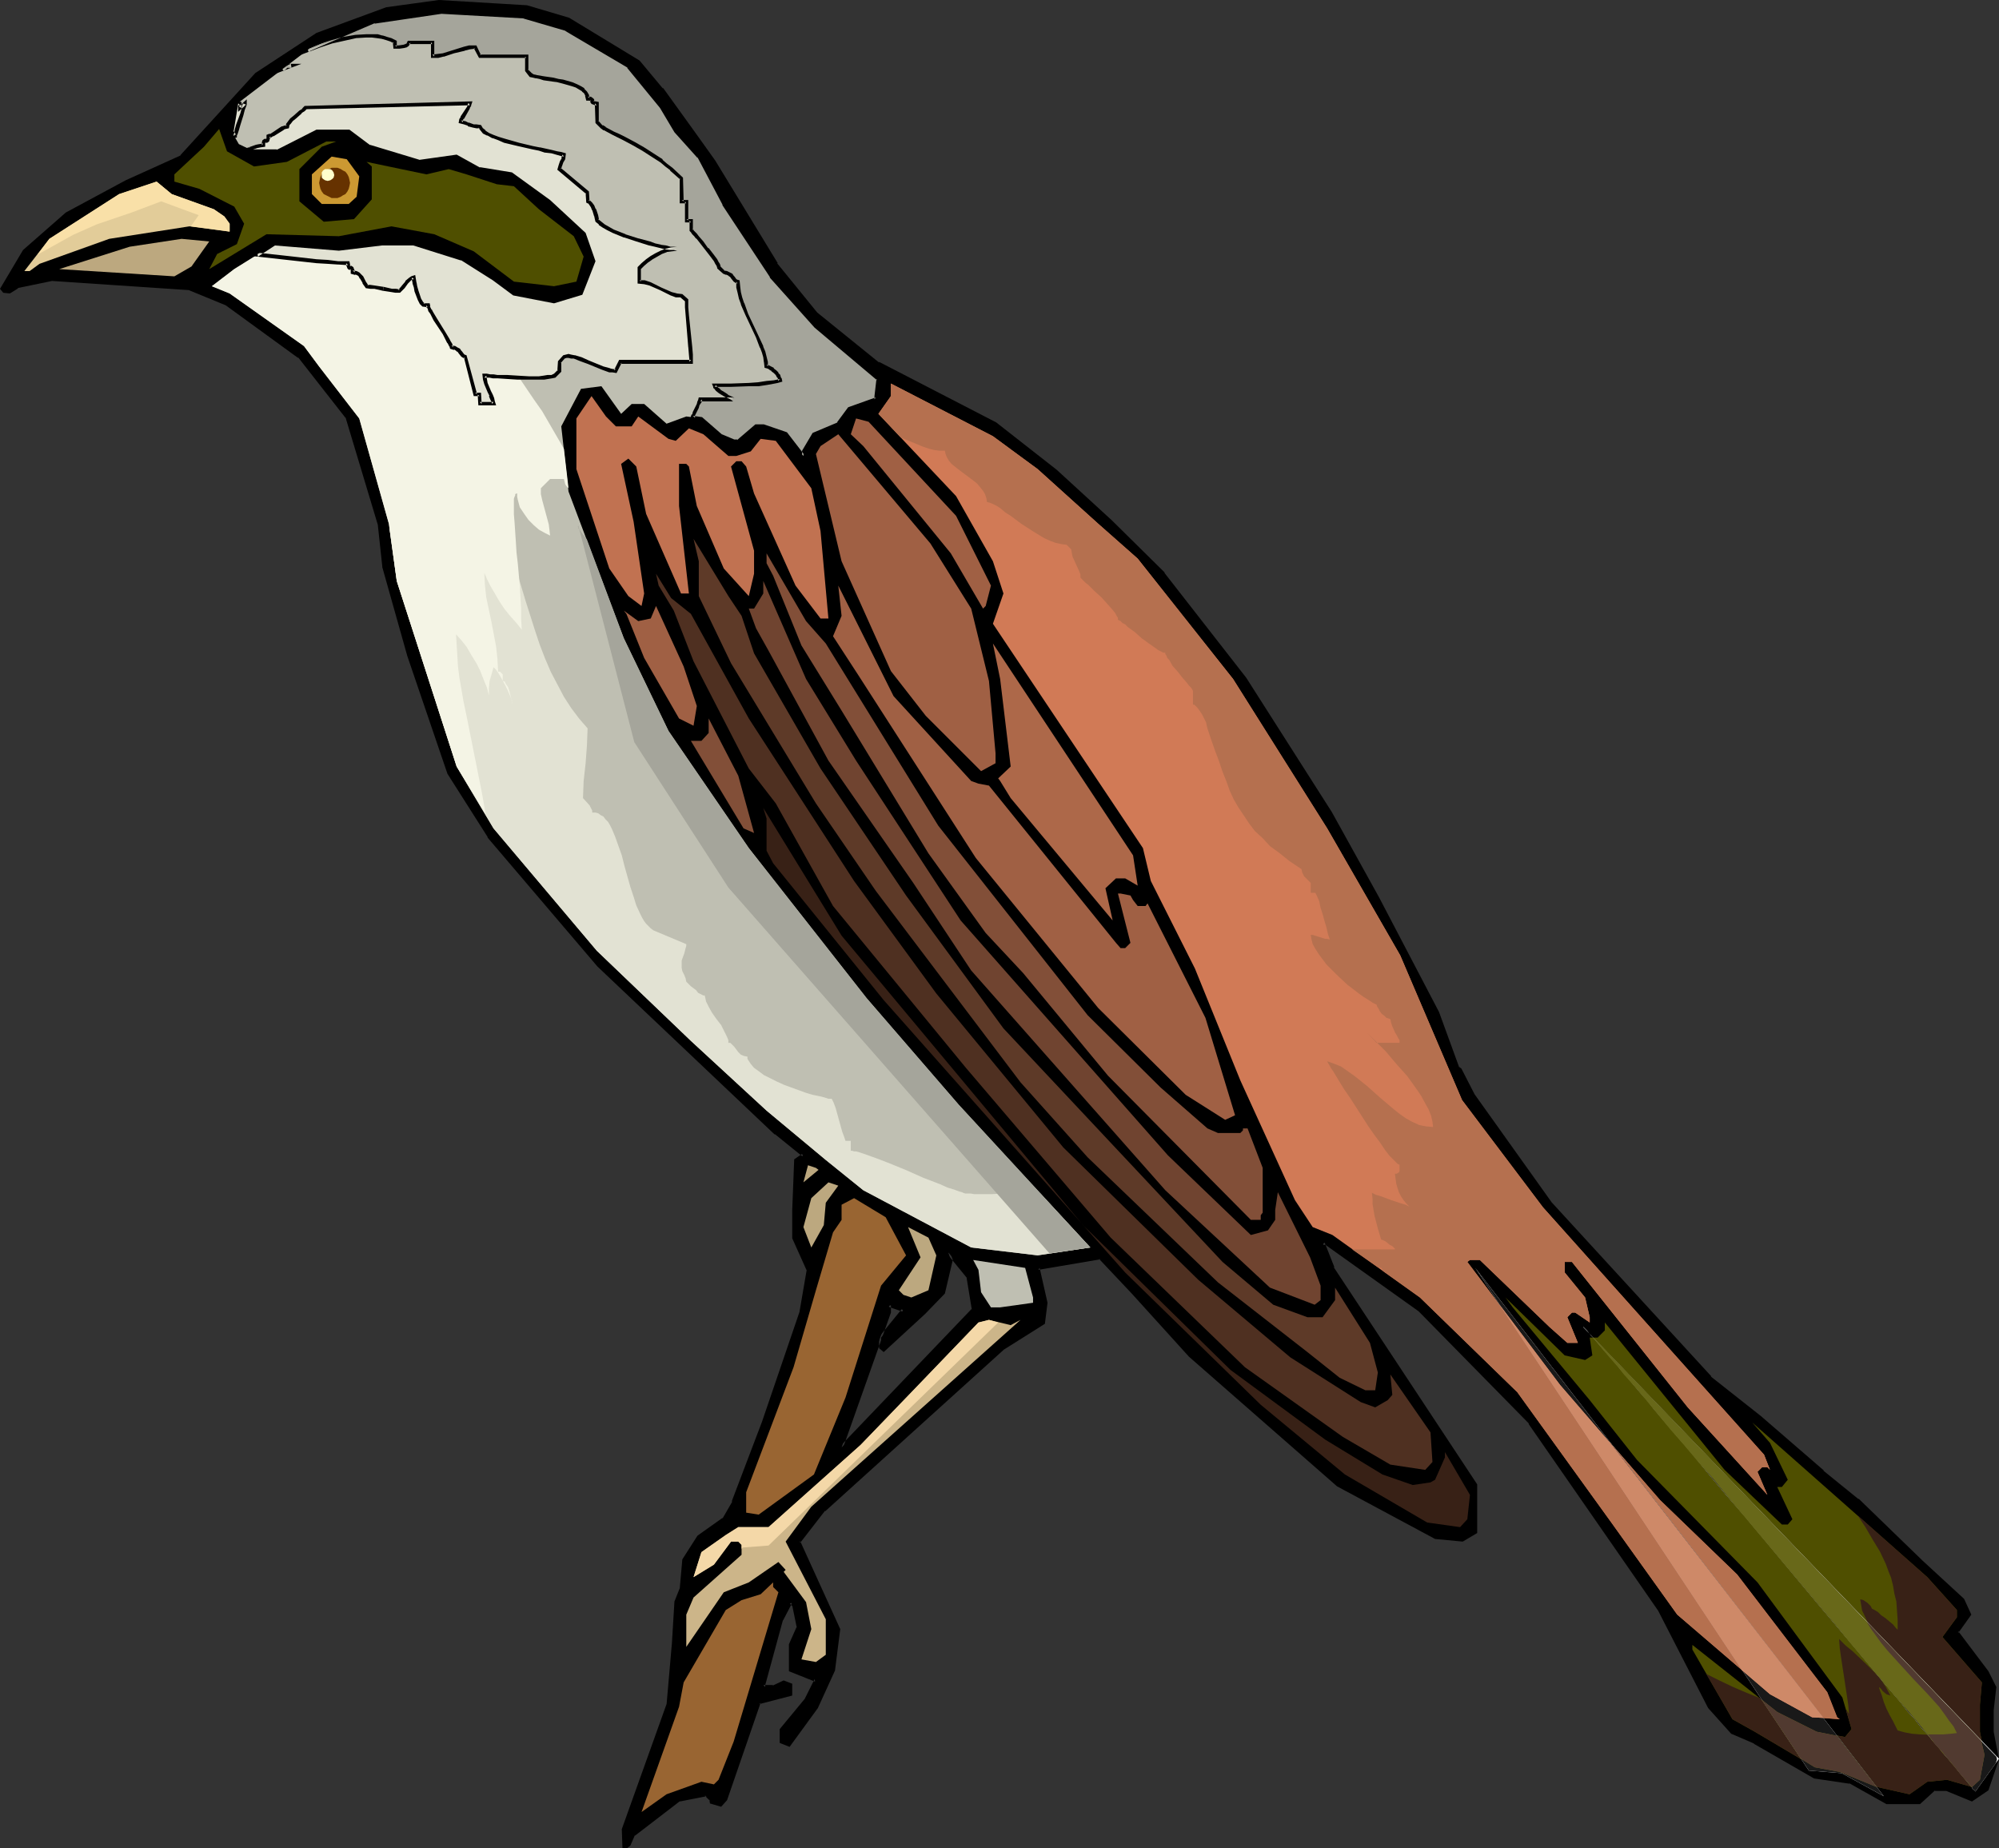 <?xml version="1.0" encoding="UTF-8" standalone="no"?>
<svg
   version="1.0"
   width="129.895mm"
   height="120.088mm"
   id="svg55"
   sodipodi:docname="Bird Perched 91.wmf"
   xmlns:inkscape="http://www.inkscape.org/namespaces/inkscape"
   xmlns:sodipodi="http://sodipodi.sourceforge.net/DTD/sodipodi-0.dtd"
   xmlns="http://www.w3.org/2000/svg"
   xmlns:svg="http://www.w3.org/2000/svg">
  <rect width="100%" height="100%" fill="#333333" stroke="none"/>
  <sodipodi:namedview
     id="namedview55"
     pagecolor="#ffffff"
     bordercolor="#000000"
     borderopacity="0.25"
     inkscape:showpageshadow="2"
     inkscape:pageopacity="0.0"
     inkscape:pagecheckerboard="0"
     inkscape:deskcolor="#d1d1d1"
     inkscape:document-units="mm" />
  <defs
     id="defs1">
    <pattern
       id="WMFhbasepattern"
       patternUnits="userSpaceOnUse"
       width="6"
       height="6"
       x="0"
       y="0" />
  </defs>
  <path
     style="fill:#000000;fill-opacity:1;fill-rule:evenodd;stroke:none"
     d="m 239.006,321.705 -1.131,-7.917 -5.01,-6.302 0.646,1.939 -1.778,7.917 -4.848,5.009 -9.858,9.048 -0.646,-0.485 v -2.424 l 5.494,-6.786 -3.555,-1.293 v 1.939 l -11.635,33.124 z M 139.622,4.686 l 17.13,10.503 5.656,6.786 7.918,10.987 5.01,6.786 15.19,25.045 9.858,12.28 15.352,12.28 28.765,14.704 14.706,11.634 13.574,12.442 12.928,12.765 20.038,25.853 21.008,32.962 11.635,20.844 14.544,28.115 5.01,13.573 0.646,0.485 3.232,6.14 18.746,26.499 39.43,42.98 12.12,9.695 15.514,13.411 8.565,6.948 15.675,15.188 10.019,9.372 1.778,3.555 -3.07,4.201 7.272,9.856 1.939,3.716 -0.646,5.655 v 5.332 l 1.293,6.786 -2.586,7.271 -3.555,2.585 -6.141,-2.585 h -3.232 l -3.555,3.232 h -8.08 l -9.05,-5.009 -8.565,-1.293 -14.706,-8.564 -5.494,-2.424 -5.494,-6.14 -12.282,-23.752 -31.835,-46.05 -27.149,-27.63 -23.27,-16.481 h -0.646 l 2.424,6.14 35.067,53.321 v 11.472 l -3.232,1.939 -6.626,-0.646 -23.917,-12.765 -36.198,-31.831 -14.059,-15.512 -8.08,-8.564 -15.352,2.585 1.939,8.564 -0.646,4.847 -9.696,6.14 -44.117,39.91 -6.141,7.756 9.696,21.49 -1.293,10.018 -4.202,9.048 -6.626,9.372 -1.939,-0.808 v -3.07 l 6.141,-7.109 2.424,-5.009 -6.141,-2.424 v -6.14 l 1.939,-4.363 -1.293,-5.494 -0.646,-0.646 -2.424,4.201 -4.363,16.158 v 0.485 h 2.424 l 2.586,-1.131 1.778,0.646 v 2.262 l -7.918,1.939 -8.08,23.914 -1.131,1.293 -2.424,-0.646 v -0.646 l -1.293,-1.293 -6.626,1.293 -11.15,8.402 -1.293,2.747 -0.485,0.485 h -0.646 v -4.363 l 10.989,-30.539 1.293,-14.704 0.485,-10.503 1.293,-3.232 0.646,-7.271 3.717,-5.494 6.141,-4.363 2.424,-4.201 7.272,-19.551 9.373,-26.984 1.616,-10.503 -3.555,-7.917 v -6.786 l 0.485,-12.28 1.939,-1.131 -6.787,-5.494 -43.47,-41.203 -26.987,-31.67 -9.858,-15.512 L 100.515,161.095 94.374,139.12 93.081,128.617 85.163,102.28 73.528,87.415 55.752,74.65 46.541,70.933 12.766,68.51 4.202,70.287 2.262,71.58 H 1.131 L 0.485,70.933 5.979,61.723 16.483,52.513 31.189,44.596 44.602,38.456 63.024,18.258 77.891,8.402 95.021,2.262 107.787,0.485 129.28,1.616 Z"
     id="path1" />
  <path
     style="fill:#000000;fill-opacity:1;fill-rule:evenodd;stroke:none"
     d="m 239.491,321.867 -1.293,-8.241 -6.464,-8.241 1.454,4.201 v -0.162 l -1.939,7.917 0.162,-0.323 -4.848,5.009 -9.858,9.048 h 0.485 l -0.646,-0.485 0.323,0.323 v -2.424 l -0.162,0.323 5.979,-7.271 -4.848,-1.616 v 2.424 -0.162 l -12.282,35.063 33.936,-35.386 -0.808,-0.485 -32.32,33.77 0.646,0.485 11.797,-33.285 v -1.939 l -0.646,0.485 3.717,1.293 -0.323,-0.808 -5.656,6.948 v 2.747 l 1.131,0.969 10.181,-9.372 4.848,-5.009 1.939,-8.241 -0.646,-1.939 -0.808,0.323 5.01,6.14 -0.162,-0.162 1.293,7.917 v -0.323 z"
     id="path2" />
  <path
     style="fill:#000000;fill-opacity:1;fill-rule:evenodd;stroke:none"
     d="m 139.461,5.171 h -0.162 l 17.291,10.341 -0.162,-0.162 5.656,6.786 v 0 l 7.918,11.149 4.848,6.625 15.352,25.206 v 0 l 9.858,12.28 15.352,12.28 28.765,14.704 v 0 l 14.867,11.634 h -0.162 l 13.574,12.442 12.928,12.765 h -0.162 l 20.2,25.691 20.846,32.962 v 0 l 11.635,21.005 14.706,27.953 v 0 l 5.01,13.734 0.808,0.646 -0.162,-0.162 3.07,6.14 v 0 l 18.907,26.499 v 0 l 39.43,42.98 v 0 l 12.12,9.695 v 0 l 15.514,13.411 v 0 l 8.565,6.948 v 0 l 15.675,15.188 10.019,9.372 v -0.162 l 1.616,3.555 v -0.485 l -3.07,4.524 7.434,10.18 v -0.162 l 1.939,3.716 -0.162,-0.162 -0.485,5.494 v 5.655 l 1.131,6.625 v -0.162 l -2.424,7.433 0.162,-0.323 -3.717,2.424 h 0.485 l -6.302,-2.424 h -3.232 l -3.878,3.232 0.323,-0.162 h -8.08 0.323 l -9.211,-5.009 -8.726,-1.131 h 0.162 l -14.706,-8.564 v 0 l -5.494,-2.424 h 0.162 l -5.494,-6.14 v 0.162 l -12.282,-23.752 v -0.162 L 376.204,349.174 v -0.162 L 349.056,321.382 325.624,304.739 h -1.454 l 2.747,6.786 34.906,53.321 v -0.162 11.472 l 0.162,-0.323 -3.07,1.939 h 0.323 l -6.626,-0.646 v 0 l -23.917,-12.926 0.162,0.162 -36.198,-31.831 -14.059,-15.512 -8.242,-8.725 -15.998,2.747 1.939,8.887 v -0.162 l -0.485,5.009 0.162,-0.323 -9.858,6.14 -44.117,39.91 h -0.162 l -6.141,8.079 9.858,21.813 -0.162,-0.323 -1.131,9.856 v 0 l -4.202,9.048 v 0 l -6.787,9.21 0.646,-0.162 -1.939,-0.646 0.323,0.323 v -3.07 l -0.162,0.323 6.302,-7.271 2.586,-5.494 -6.626,-2.585 0.323,0.485 v -6.14 l -0.162,0.162 2.101,-4.524 -1.293,-5.655 -1.293,-1.131 -2.586,4.686 -4.363,16.158 v 1.131 h 2.909 l 2.586,-1.131 h -0.323 l 1.778,0.485 -0.323,-0.323 v 2.262 l 0.323,-0.323 -8.08,1.777 -8.242,24.237 0.162,-0.162 -1.131,1.293 0.323,-0.162 -2.262,-0.646 0.323,0.485 v -0.808 l -1.616,-1.616 -6.949,1.293 -11.312,8.725 -1.293,2.585 v 0 l -0.485,0.485 0.323,-0.162 h -0.646 l 0.485,0.485 v -4.363 0.162 l 10.989,-30.539 1.131,-14.865 v 0 l 0.646,-10.503 v 0.162 l 1.293,-3.232 0.646,-7.271 v 0.162 l 3.555,-5.494 -0.162,0.162 6.302,-4.524 2.424,-4.363 h 0.162 l 7.272,-19.551 9.373,-26.984 v -0.162 l 1.616,-10.503 -3.555,-8.079 v 0.162 -6.786 l 0.485,-12.28 -0.162,0.485 2.424,-1.616 -7.272,-5.817 v 0 l -43.47,-41.203 -26.987,-31.67 v 0 l -9.696,-15.512 v 0.162 l -9.696,-28.761 -6.141,-21.975 v 0 L 93.566,128.617 85.648,102.118 73.851,87.253 55.914,74.327 46.702,70.449 12.766,68.025 4.04,69.964 2.101,71.257 2.262,71.095 H 1.131 L 1.454,71.257 0.97,70.61 v 0.485 l 5.494,-9.048 H 6.302 L 16.806,52.837 h -0.162 L 31.35,44.919 44.925,38.779 63.347,18.582 v 0 L 78.053,8.725 V 8.887 L 95.182,2.747 h -0.162 L 107.949,0.969 h -0.162 l 21.493,1.131 v 0 l 10.181,3.07 0.323,-0.808 L 129.441,1.293 107.787,0 94.859,1.777 77.73,8.079 62.701,17.935 44.278,38.133 h 0.162 L 30.866,44.273 16.16,52.19 5.656,61.4 0,70.933 0.808,71.903 2.424,72.065 4.525,70.772 H 4.202 l 8.565,-1.777 v 0 l 33.774,2.262 h -0.162 l 9.05,3.716 v 0 l 17.776,12.926 v -0.162 l 11.635,14.865 v -0.162 l 7.918,26.337 v -0.162 l 1.131,10.503 v 0.162 l 6.141,21.813 9.858,28.923 9.858,15.512 v 0.162 l 26.987,31.67 43.47,41.203 h 0.162 l 6.787,5.494 v -0.808 l -2.101,1.454 -0.485,12.442 v 6.948 l 3.555,7.917 v -0.162 l -1.778,10.341 v 0 l -9.211,26.984 -7.434,19.551 h 0.162 l -2.424,4.201 v -0.162 l -6.141,4.363 -3.717,5.817 -0.646,7.271 v -0.162 l -1.293,3.232 -0.646,10.664 v -0.162 l -1.293,14.865 v -0.162 l -10.989,30.7 0.162,4.686 h 1.131 l 0.808,-0.646 1.131,-2.585 v 0.162 l 11.15,-8.564 -0.162,0.162 6.626,-1.293 -0.485,-0.162 1.293,1.293 -0.162,-0.323 0.162,0.969 2.747,0.808 1.454,-1.616 8.242,-23.914 -0.323,0.323 8.08,-2.101 v -2.908 l -2.101,-0.808 -2.747,1.293 0.162,-0.162 h -2.424 l 0.485,0.485 v -0.485 0 l 4.363,-15.996 v 0.162 l 2.262,-4.363 -0.646,0.162 0.646,0.646 v -0.162 l 1.131,5.494 v -0.323 l -1.939,4.363 v 6.625 l 6.464,2.585 -0.162,-0.646 -2.424,4.847 v 0 l -6.141,7.433 v 3.393 l 2.424,0.969 6.949,-9.533 4.202,-9.21 1.293,-10.18 -9.858,-21.652 v 0.485 l 6.141,-7.917 v 0.162 l 44.117,-39.91 -0.162,0.162 10.019,-6.302 0.646,-5.171 -1.939,-8.564 -0.323,0.485 15.19,-2.585 -0.323,-0.162 8.08,8.564 14.059,15.512 36.36,31.831 24.078,12.926 6.787,0.646 3.555,-2.101 v -11.957 l -35.229,-53.321 h 0.162 l -2.424,-6.14 -0.485,0.646 h 0.646 l -0.162,-0.162 23.109,16.481 v 0 l 27.149,27.63 h -0.162 l 31.835,45.889 v 0 l 12.282,23.914 5.656,6.302 5.656,2.424 h -0.162 l 14.867,8.564 8.726,1.293 -0.162,-0.162 9.211,5.171 h 8.242 l 3.717,-3.393 -0.323,0.162 h 3.232 -0.162 l 6.302,2.585 4.04,-2.747 2.586,-7.594 -1.293,-6.786 v 0 -5.332 0 l 0.646,-5.655 -1.939,-3.878 v 0 l -7.434,-9.856 v 0.485 l 3.232,-4.524 -1.778,-3.878 -10.181,-9.372 -15.675,-15.188 h -0.162 l -8.565,-6.948 h 0.162 l -15.514,-13.411 v 0 l -12.282,-9.695 h 0.162 l -39.43,-42.98 0.162,0.162 -18.907,-26.499 v 0 l -3.232,-6.302 -0.646,-0.485 0.162,0.323 -5.01,-13.734 v 0 l -14.706,-28.115 -11.635,-21.005 v 0 l -21.008,-32.962 -20.038,-25.691 v -0.162 l -12.928,-12.765 -13.574,-12.442 v 0 L 244.662,103.734 215.897,88.869 v 0.162 L 200.707,76.75 v 0 l -9.858,-12.118 h 0.162 L 175.659,39.425 170.811,32.639 162.893,21.652 h -0.162 l -5.656,-6.786 -17.291,-10.503 z"
     id="path3" />
  <path
     style="fill:#bfbfb2;fill-opacity:1;fill-rule:evenodd;stroke:none"
     d="m 139.137,7.271 15.19,9.048 8.08,9.856 3.555,6.14 5.656,6.14 6.141,11.634 11.635,17.774 10.989,12.28 15.352,12.926 -0.646,4.201 v 0.808 l -6.626,2.262 -2.586,3.716 -5.979,2.585 -2.586,4.201 v 1.131 l -4.363,-5.332 -5.494,-1.939 h -1.778 l -4.363,3.555 h -1.131 l -3.07,-1.131 -4.848,-4.363 -3.717,-0.485 -4.848,1.777 -5.494,-4.847 h -3.07 l -2.586,2.424 -4.848,-6.786 -5.01,0.646 -4.848,9.21 1.778,15.996 13.574,36.032 10.989,22.783 19.715,28.761 28.926,36.84 22.624,26.176 32.32,35.063 -12.928,1.939 -16.322,-1.939 -26.502,-14.057 -9.211,-7.433 -14.544,-12.118 -18.584,-17.127 -23.109,-22.136 -25.371,-30.054 -9.05,-15.188 L 97.445,142.675 95.505,128.617 88.234,102.765 78.376,90 74.659,84.991 56.398,72.065 l -4.363,-1.777 5.494,-4.201 9.858,-6.14 15.837,1.131 10.504,-1.131 h 7.918 l 11.635,3.555 7.918,5.009 5.01,3.555 9.858,1.939 6.626,-1.939 3.07,-7.917 -2.424,-6.625 -8.565,-8.079 -9.211,-6.625 -7.918,-1.293 -5.494,-3.07 -9.211,1.293 -12.282,-3.716 -5.01,-3.716 h -7.757 l -9.858,4.847 h -5.656 l -3.717,-1.777 -1.778,-3.07 1.293,-6.786 17.776,-13.573 15.837,-6.625 16.645,-2.424 20.2,1.293 z"
     id="path4" />
  <path
     style="fill:#e2e2d3;fill-opacity:1;fill-rule:evenodd;stroke:none"
     d="m 123.462,127.971 0.97,3.07 0.808,3.07 0.97,3.232 0.808,3.393 2.101,6.948 2.262,7.109 1.131,3.393 1.293,3.393 1.454,3.393 1.616,3.07 1.616,3.07 1.778,2.747 1.939,2.585 2.101,2.424 -0.162,4.201 -0.323,4.363 -0.485,4.363 -0.162,4.201 1.616,1.777 0.485,0.969 0.162,0.323 v 0.485 h 0.808 l 0.646,0.162 0.646,0.485 0.646,0.323 0.485,0.646 0.646,0.646 0.485,0.808 0.485,0.969 0.808,1.939 0.808,2.262 0.808,2.262 0.646,2.585 1.454,5.171 0.808,2.424 0.646,2.101 0.97,2.101 0.485,0.969 0.485,0.808 0.485,0.646 0.646,0.646 0.485,0.485 0.646,0.485 8.08,3.393 v 0.485 l -0.162,0.485 -0.323,1.293 -0.485,1.293 -0.162,0.485 v 0.485 1.293 l 0.162,0.808 0.485,0.969 0.323,0.808 0.162,0.808 0.485,0.485 0.646,0.646 1.293,0.969 0.485,0.646 0.646,0.323 0.646,0.323 h 0.323 l 0.162,0.646 0.162,0.808 0.646,1.293 0.808,1.454 1.131,1.616 1.131,1.454 0.808,1.616 0.646,1.293 0.323,0.808 v 0.646 h 0.485 l 0.485,0.485 0.485,0.485 0.485,0.646 0.485,0.646 0.646,0.646 0.808,0.323 0.808,0.162 v 0.485 l 0.162,0.323 0.646,0.969 0.808,0.969 1.131,0.808 1.293,0.969 1.616,0.808 1.616,0.808 1.778,0.808 3.555,1.293 1.778,0.646 1.616,0.485 1.616,0.323 1.293,0.323 0.97,0.323 h 0.808 l 0.485,0.969 0.485,1.293 0.808,2.908 0.808,2.908 0.485,1.293 0.323,0.969 h 1.293 v 2.424 h 0.323 l 0.485,0.162 h 0.485 l 0.646,0.162 1.454,0.485 1.778,0.646 1.778,0.646 2.101,0.808 4.363,1.777 4.363,1.939 2.101,0.808 2.101,0.808 1.778,0.808 1.616,0.485 1.293,0.485 0.646,0.162 0.323,0.162 0.485,0.162 h 0.646 0.646 l 0.97,0.162 h 4.202 l 2.747,-0.162 h 9.211 l 12.282,13.25 -12.928,1.939 -16.322,-1.939 -26.502,-14.057 -9.211,-7.433 -14.544,-12.118 -18.584,-17.127 -23.109,-22.136 -25.371,-30.054 -9.05,-15.188 -14.706,-45.565 -1.778,-12.765 4.202,-0.646 4.202,-0.485 4.04,-0.323 4.04,-0.162 1.939,-0.162 h 1.778 1.778 l 1.454,-0.162 z"
     id="path5" />
  <path
     style="fill:#f4f4e5;fill-opacity:1;fill-rule:evenodd;stroke:none"
     d="m 102.293,60.108 0.646,1.454 0.485,1.454 0.323,1.454 0.162,1.293 2.909,2.908 2.747,2.908 2.586,2.747 2.586,2.585 2.262,2.747 2.262,2.585 4.363,5.171 3.878,5.332 3.717,5.494 1.939,2.747 1.778,3.07 1.778,3.07 1.778,3.07 1.131,9.695 -0.485,-0.485 -0.323,-0.485 -0.162,-0.646 -0.162,-0.646 h -3.394 l -2.262,2.262 v 1.454 l 0.323,1.454 1.616,5.978 0.162,1.293 0.162,1.454 -1.293,-0.646 -1.454,-0.808 -1.293,-1.131 -1.293,-1.293 -1.131,-1.616 -0.97,-1.454 -0.485,-1.777 -0.162,-0.808 v -0.808 h -0.162 l -0.323,0.162 v 0.323 l -0.162,0.323 -0.162,0.485 v 0.646 3.232 l 0.162,1.939 0.162,2.424 0.162,2.424 0.162,2.585 0.323,2.747 0.485,5.494 0.323,5.494 v 2.585 l 0.162,2.585 -1.293,-1.616 -1.454,-1.616 -1.454,-1.777 -1.293,-1.939 -1.131,-1.939 -1.131,-1.939 -0.808,-1.616 -0.323,-0.808 -0.323,-0.646 0.162,3.07 0.323,2.908 1.293,6.14 1.131,5.978 0.323,3.07 0.162,3.07 h 0.485 l 0.162,0.162 0.323,0.323 0.162,0.162 v 0.808 0.808 l 0.485,0.162 0.323,0.646 0.485,0.646 0.323,0.969 0.485,1.939 0.162,0.808 0.162,0.646 -0.162,-0.485 v -0.485 l -0.485,-1.293 -0.646,-1.454 -0.646,-1.293 -0.808,-1.454 -0.646,-1.131 -0.646,-0.969 -0.323,-0.323 -0.323,-0.323 -0.485,1.777 -0.485,1.616 -0.162,1.777 v 1.777 l -0.485,-1.939 -0.808,-1.939 -0.808,-2.101 -0.97,-1.939 -1.293,-2.101 -1.131,-1.939 -1.293,-1.616 -1.293,-1.454 0.162,2.585 0.162,2.585 0.162,2.747 0.323,2.585 0.97,5.655 1.131,5.494 1.131,5.655 2.262,11.311 0.97,5.494 -7.11,-11.634 L 97.445,142.675 95.505,128.617 88.234,102.765 78.376,90 74.659,84.991 56.398,72.065 l -4.363,-1.777 5.494,-4.201 9.858,-6.14 15.837,1.131 10.504,-1.131 h 7.918 z"
     id="path6" />
  <path
     style="fill:#4f4f00;fill-opacity:1;fill-rule:evenodd;stroke:none"
     d="m 62.378,40.88 8.08,-1.131 9.696,-5.009 h 2.424 l -3.555,1.293 -5.494,5.494 v 7.917 l 5.979,5.009 7.434,-0.646 4.363,-4.847 v -8.079 l -1.293,-1.131 14.706,3.07 5.494,-1.293 4.363,1.293 7.434,2.424 4.202,0.485 6.141,5.655 8.565,6.625 2.424,5.009 -1.778,6.14 -5.494,1.131 -9.858,-1.131 -9.858,-7.433 -9.696,-4.201 -10.504,-1.939 -12.928,2.424 -17.776,-0.485 -14.059,8.564 1.939,-3.716 4.848,-2.424 1.778,-5.009 -2.424,-4.201 -8.565,-4.363 -6.141,-1.777 v -1.777 l 7.272,-6.786 3.717,-4.363 1.939,5.494 z"
     id="path7" />
  <path
     style="fill:#cc9932;fill-opacity:1;fill-rule:evenodd;stroke:none"
     d="m 88.234,43.303 -0.646,5.009 -1.939,1.777 H 79.022 l -2.424,-2.424 v -4.847 l 4.848,-4.363 3.717,0.646 z"
     id="path8" />
  <path
     style="fill:#e2cc99;fill-opacity:1;fill-rule:evenodd;stroke:none"
     d="m 52.52,51.382 2.586,1.777 1.293,1.777 v 1.939 L 46.541,55.583 26.826,58.653 9.696,64.793 7.272,66.571 H 5.979 l 6.141,-7.917 17.13,-10.987 9.211,-3.07 3.717,3.07 z"
     id="path9" />
  <path
     style="fill:#bca87f;fill-opacity:1;fill-rule:evenodd;stroke:none"
     d="m 47.026,65.44 -4.202,2.424 -28.28,-1.777 17.291,-5.494 12.766,-1.939 6.787,0.646 z"
     id="path10" />
  <path
     style="fill:#d17a56;fill-opacity:1;fill-rule:evenodd;stroke:none"
     d="m 254.843,115.206 14.867,13.411 9.696,8.564 23.432,29.569 23.109,36.679 17.938,31.185 15.19,35.548 19.877,26.337 54.298,60.754 1.454,3.716 -0.646,-0.646 h -1.293 l -1.131,1.131 2.424,5.655 -19.554,-21.49 -28.442,-35.709 h -1.778 v 2.585 l 5.01,6.14 1.131,4.847 v 1.293 l -3.555,-2.424 h -0.808 l -1.131,1.131 2.586,6.302 h -2.586 l -4.363,-3.878 -17.13,-16.481 h -2.424 l -0.646,0.485 22.786,30.215 24.563,28.276 18.907,18.259 22.139,28.923 2.424,6.14 0.646,0.485 -6.787,-0.485 -10.342,-5.655 -22.786,-19.551 -15.837,-22.136 -23.432,-32.477 -23.917,-23.267 -21.493,-15.35 -4.848,-1.939 -4.363,-6.625 -13.413,-29.407 -11.15,-27.469 -10.827,-21.49 -1.939,-8.079 -36.845,-55.099 2.586,-7.433 -2.586,-7.917 -9.05,-15.996 -19.069,-20.197 3.07,-4.363 v -3.07 l 25.048,12.926 z"
     id="path11" />
  <path
     style="fill:#c17251;fill-opacity:1;fill-rule:evenodd;stroke:none"
     d="m 151.257,104.704 h 3.878 l 1.616,-2.424 7.434,5.494 1.778,0.485 3.232,-3.07 3.555,1.454 6.141,5.332 h 1.939 l 3.555,-1.131 2.424,-3.07 3.717,0.485 8.726,11.634 2.262,10.503 1.939,21.49 h -1.939 l -6.141,-8.079 -10.181,-22.621 -1.939,-6.625 -1.131,-1.293 h -1.293 l -1.293,1.293 5.656,20.682 v 5.655 l -1.293,5.494 -6.141,-6.786 -6.626,-15.35 -1.939,-9.695 -0.646,-0.646 h -1.778 v 10.341 l 2.424,21.49 h -1.939 l -8.565,-19.551 -2.424,-11.634 -1.939,-1.939 -1.778,1.293 3.07,14.219 2.586,17.612 -0.646,3.07 -3.232,-2.424 -4.686,-6.786 -8.08,-24.399 v -12.442 l 3.717,-5.494 3.555,5.009 z"
     id="path12" />
  <path
     style="fill:#a06044;fill-opacity:1;fill-rule:evenodd;stroke:none"
     d="m 234.805,126.678 8.565,17.127 -1.293,5.009 -0.646,0.646 -7.918,-13.573 -21.493,-26.337 -3.07,-2.908 1.293,-3.878 3.07,0.808 z"
     id="path13" />
  <path
     style="fill:#a06044;fill-opacity:1;fill-rule:evenodd;stroke:none"
     d="m 238.521,149.461 4.363,17.774 1.616,17.774 v 2.424 l -3.555,1.939 -13.574,-13.573 -8.565,-10.987 -12.12,-26.984 -6.302,-26.337 1.131,-1.939 4.363,-2.908 22.624,26.822 z"
     id="path14" />
  <path
     style="fill:#5e3a28;fill-opacity:1;fill-rule:evenodd;stroke:none"
     d="m 182.123,151.239 3.07,9.21 16.322,28.276 21.008,31.185 23.917,32.639 53.813,57.361 12.443,10.503 8.403,3.07 h 3.717 l 3.07,-4.201 v -3.07 l 8.565,13.573 1.939,7.271 -0.646,4.363 h -2.424 l -6.302,-3.07 -7.918,-6.302 -21.978,-17.127 -31.997,-30.7 -16.483,-18.42 -35.552,-47.02 -14.706,-21.49 -20.846,-34.416 -7.918,-16.481 v -8.564 l -1.293,-5.494 8.565,14.057 z"
     id="path15" />
  <path
     style="fill:#824f38;fill-opacity:1;fill-rule:evenodd;stroke:none"
     d="m 202.808,158.025 27.634,44.758 36.683,46.535 17.938,17.774 11.474,10.018 2.586,1.131 h 5.494 l 0.646,-0.646 v -0.485 h 1.131 l 3.717,9.695 v 10.987 l -0.485,0.646 v 1.131 h -2.424 l -35.067,-35.386 -20.846,-25.206 -9.211,-9.856 -14.059,-19.551 -21.331,-35.063 -9.858,-15.996 -6.949,-17.127 -1.616,-3.07 v -2.424 l 9.696,16.643 z"
     id="path16" />
  <path
     style="fill:#4f3021;fill-opacity:1;fill-rule:evenodd;stroke:none"
     d="m 169.68,150.754 14.221,25.691 25.856,39.91 20.2,27.63 31.189,37.81 33.128,32.478 22.624,19.066 17.291,10.987 3.555,1.293 3.07,-1.777 1.131,-1.293 -0.485,-5.009 9.858,14.219 0.485,7.271 -1.778,1.939 -8.565,-1.293 -11.635,-6.786 -24.078,-17.127 -32.966,-31.831 -35.552,-41.688 -32.643,-39.749 -14.059,-25.206 -6.626,-8.564 -13.574,-26.337 -4.848,-12.442 -3.717,-6.14 -0.646,-2.908 3.717,5.978 z"
     id="path17" />
  <path
     style="fill:#704430;fill-opacity:1;fill-rule:evenodd;stroke:none"
     d="m 210.241,186.786 25.694,39.264 50.904,57.684 20.362,19.551 4.202,-1.131 1.778,-2.585 v -2.424 l 0.646,-4.363 7.918,15.996 2.586,6.948 v 3.555 l -1.454,1.131 -10.989,-4.201 -25.694,-23.914 -47.672,-53.968 -14.221,-21.49 -20.846,-30.054 -14.706,-26.984 -3.07,-5.494 -1.778,-4.847 h 1.293 l 2.262,-3.716 v -3.07 l 10.504,24.075 z"
     id="path18" />
  <path
     style="fill:#a06044;fill-opacity:1;fill-rule:evenodd;stroke:none"
     d="m 238.521,191.795 1.778,0.646 2.586,0.485 31.189,38.618 1.131,1.293 h 1.131 l 1.293,-1.293 -3.07,-12.118 h 0.646 l 2.424,0.485 0.646,1.131 1.131,1.454 h 1.939 l 0.485,-0.646 14.221,28.115 7.272,23.914 -2.424,1.131 -9.696,-6.14 -21.493,-21.329 -30.058,-36.84 -28.765,-44.758 -6.302,-9.695 2.101,-5.009 -0.808,-7.433 13.574,27.145 z"
     id="path19" />
  <path
     style="fill:#a06044;fill-opacity:1;fill-rule:evenodd;stroke:none"
     d="m 171.134,173.375 -0.808,4.847 -3.555,-1.777 -8.565,-14.865 -4.363,-10.826 -0.646,-0.808 3.555,2.585 3.07,-0.646 1.293,-3.07 6.787,14.865 z"
     id="path20" />
  <path
     style="fill:#ad6849;fill-opacity:1;fill-rule:evenodd;stroke:none"
     d="m 279.406,217.486 -3.07,-1.777 h -2.262 l -2.586,2.424 1.778,7.917 -25.048,-30.054 -2.586,-4.201 -0.485,-0.646 3.07,-2.908 -2.586,-21.49 -1.778,-8.725 34.421,52.029 z"
     id="path21" />
  <path
     style="fill:#824f38;fill-opacity:1;fill-rule:evenodd;stroke:none"
     d="m 185.193,204.56 -2.586,-1.131 -12.928,-21.49 h 2.586 l 1.778,-1.939 v -3.555 l 7.272,14.057 z"
     id="path22" />
  <path
     style="fill:#382116;fill-opacity:1;fill-rule:evenodd;stroke:none"
     d="m 265.993,300.861 36.198,35.548 23.27,17.127 14.059,8.564 7.434,2.585 4.363,-0.646 1.131,-0.646 2.424,-5.494 v -1.293 l 6.141,10.503 -0.646,5.978 -1.778,1.939 -8.08,-1.131 -20.2,-11.795 -20.685,-17.127 -33.29,-32.478 -59.307,-66.894 -27.149,-33.609 -1.616,-3.07 v -7.917 l -0.808,-2.585 19.23,31.346 z"
     id="path23" />
  <path
     style="fill:#bca87f;fill-opacity:1;fill-rule:evenodd;stroke:none"
     d="m 201.03,287.289 -3.717,3.07 1.131,-4.201 1.939,0.646 z"
     id="path24" />
  <path
     style="fill:#bca87f;fill-opacity:1;fill-rule:evenodd;stroke:none"
     d="m 202.808,295.368 -0.485,5.494 -3.07,5.494 -1.939,-5.009 1.939,-7.11 4.202,-3.878 2.424,0.808 z"
     id="path25" />
  <path
     style="fill:#996532;fill-opacity:1;fill-rule:evenodd;stroke:none"
     d="m 222.523,308.294 -6.141,7.433 -8.726,27.469 -7.757,18.905 -13.574,9.856 -3.07,-0.485 v -5.009 l 11.635,-30.7 5.494,-18.905 4.202,-14.219 2.101,-3.07 v -3.716 l 3.07,-1.616 7.757,4.686 z"
     id="path26" />
  <path
     style="fill:#bca87f;fill-opacity:1;fill-rule:evenodd;stroke:none"
     d="m 229.957,308.294 -1.939,8.564 -4.202,1.777 -1.939,-0.646 -1.131,-1.131 5.333,-8.079 -3.07,-7.433 5.01,2.585 z"
     id="path27" />
  <path
     style="fill:#bfbfb2;fill-opacity:1;fill-rule:evenodd;stroke:none"
     d="m 253.712,318.635 v 1.293 l -8.08,1.131 h -2.262 l -2.424,-3.716 -0.646,-5.494 -1.293,-2.424 12.766,1.939 z"
     id="path28" />
  <path
     style="fill:#4f4f00;fill-opacity:1;fill-rule:evenodd;stroke:none"
     d="m 389.294,333.985 1.778,-1.131 -0.646,-4.363 h 1.939 l 1.778,-1.777 v -1.939 l 29.411,36.194 14.059,13.411 h 1.454 l 1.131,-1.293 -3.717,-7.917 h 1.131 l 1.454,-1.777 -4.363,-9.048 -4.363,-5.009 42.986,37.971 7.272,8.079 v 1.777 l -3.555,4.847 9.696,11.149 -0.485,5.494 v 6.625 l 1.131,5.655 -1.131,6.14 -1.939,1.777 -6.141,-1.777 -4.848,0.485 -4.363,3.07 -7.918,-1.777 -9.211,-3.716 -6.141,-1.131 -14.706,-8.725 -5.494,-3.07 -9.858,-17.127 v -1.131 l 20.846,16.481 9.696,4.847 6.949,1.293 1.616,-1.939 -2.262,-7.756 -20.846,-28.276 -29.573,-30.054 -11.635,-14.704 -18.907,-22.783 -1.778,-2.424 14.544,14.219 z"
     id="path29" />
  <path
     style="fill:#ccb589;fill-opacity:1;fill-rule:evenodd;stroke:none"
     d="m 250.641,324.129 -51.389,45.889 -6.302,8.564 9.858,19.066 v 8.725 l -2.424,1.777 -3.555,-0.646 2.424,-7.433 -1.293,-6.625 -5.494,-7.433 0.485,-0.485 -1.778,-1.939 -7.272,5.009 -6.141,2.424 -9.211,13.411 v -7.917 l 1.778,-4.201 11.797,-10.503 v -2.424 l -0.808,-0.808 h -1.778 l -4.202,5.655 -5.01,3.07 1.939,-6.14 5.979,-4.201 3.07,-1.939 h 7.434 l 22.624,-20.197 12.928,-13.411 15.998,-16.643 2.586,-0.646 5.333,1.293 z"
     id="path30" />
  <path
     style="fill:#996532;fill-opacity:1;fill-rule:evenodd;stroke:none"
     d="m 191.173,391.023 -10.989,36.679 -3.717,9.372 -1.131,1.131 -3.07,-0.646 -8.565,3.07 -6.141,4.363 9.211,-25.853 1.131,-5.978 10.342,-17.774 3.878,-2.424 4.686,-1.454 3.07,-2.908 v 1.131 z"
     id="path31" />
  <path
     style="fill:#663200;fill-opacity:1;fill-rule:evenodd;stroke:none"
     d="m 82.254,41.203 h 0.646 l 0.808,0.323 0.485,0.323 0.646,0.323 0.485,0.646 0.323,0.646 0.162,0.646 0.162,0.808 -0.162,0.808 -0.162,0.646 -0.323,0.646 -0.485,0.646 -0.646,0.323 -0.485,0.323 -0.808,0.323 h -0.646 -0.808 l -0.646,-0.323 -0.646,-0.323 -0.646,-0.323 -0.485,-0.646 -0.323,-0.646 -0.162,-0.646 -0.162,-0.808 0.162,-0.808 0.162,-0.646 0.323,-0.646 0.485,-0.646 0.646,-0.323 0.646,-0.323 0.646,-0.323 z"
     id="path32" />
  <path
     style="fill:#ffffcc;fill-opacity:1;fill-rule:evenodd;stroke:none"
     d="m 80.477,41.526 h 0.646 l 0.485,0.323 0.323,0.485 0.162,0.646 -0.162,0.646 -0.323,0.323 -0.485,0.323 -0.646,0.162 -0.646,-0.162 -0.485,-0.323 -0.323,-0.323 v -0.646 -0.646 l 0.323,-0.485 0.485,-0.323 z"
     id="path33" />
  <path
     style="fill:#e2e2d3;fill-opacity:1;fill-rule:evenodd;stroke:none"
     d="m 61.246,36.679 1.778,-0.646 0.808,-0.323 h 0.808 v -0.323 l 0.162,-0.323 v -0.323 l 0.323,-0.162 h 0.323 l 0.323,-0.162 v -0.323 l 0.162,-0.323 v -0.323 l 0.485,-0.162 0.485,-0.323 2.586,-1.454 0.485,-0.323 0.485,-0.162 0.162,-0.485 0.485,-0.485 0.485,-0.646 0.808,-0.646 1.454,-1.293 0.646,-0.485 0.485,-0.485 40.4,-1.131 v 0.485 l -0.323,0.485 -1.454,2.585 -0.323,0.485 -0.162,0.485 0.97,0.323 0.97,0.323 1.293,0.323 0.646,0.162 h 0.808 l 0.323,0.646 0.808,0.646 0.97,0.646 1.131,0.646 1.454,0.485 1.454,0.485 3.394,0.808 3.394,0.969 1.778,0.323 1.454,0.323 1.454,0.162 1.293,0.323 1.131,0.323 0.646,0.162 -0.162,0.969 -0.323,0.808 -0.485,0.808 -0.162,0.969 6.949,5.817 v 1.131 0.969 l 0.485,0.162 0.323,0.485 0.485,0.646 0.323,0.646 0.485,1.616 0.162,0.646 v 0.485 l 0.808,0.646 0.808,0.646 1.293,0.646 1.131,0.646 2.909,1.131 2.909,1.131 3.07,0.808 1.293,0.485 1.454,0.323 1.293,0.162 0.97,0.162 0.97,0.162 h 0.808 l -1.293,0.162 -1.293,0.162 -1.293,0.646 -1.293,0.485 -1.131,0.808 -0.97,0.646 -1.131,0.969 -0.808,0.808 v 3.393 l 1.293,0.162 1.293,0.323 2.586,1.293 2.586,1.293 1.293,0.323 1.293,0.162 1.131,0.969 0.162,1.777 v 1.939 l 0.808,7.756 0.162,1.939 v 1.777 h -17.291 l -1.131,2.262 h -0.808 l -0.646,-0.162 -1.778,-0.485 -3.555,-1.454 -1.778,-0.808 -1.616,-0.485 -0.808,-0.162 -0.646,-0.162 h -0.646 l -0.485,0.162 -1.131,1.293 v 1.131 1.131 l -1.131,1.131 -0.808,0.162 -0.808,0.162 -1.131,0.162 h -1.131 -2.424 -2.747 l -2.586,-0.162 -2.424,-0.162 h -0.97 -0.97 l -0.808,-0.162 h -0.485 l 0.162,0.969 0.323,0.969 0.646,1.939 0.485,0.969 0.323,0.808 0.323,0.646 v 0.646 h -3.394 v -2.262 h -1.131 l -2.424,-9.372 -0.323,-0.162 -0.323,-0.162 -0.646,-0.808 -0.323,-0.485 -0.485,-0.323 -0.485,-0.162 -0.808,-0.162 V 84.991 l -0.323,-0.323 -0.162,-0.646 -0.485,-0.646 -0.808,-1.454 -2.262,-3.555 -0.808,-1.454 -0.323,-0.646 -0.323,-0.646 -0.162,-0.323 -0.162,-0.323 h -1.131 l -0.485,-0.646 -0.323,-0.808 -0.808,-1.939 -0.323,-1.131 -0.162,-0.969 -0.162,-0.808 v -0.646 l -0.485,0.162 -0.485,0.323 -0.808,0.808 -0.808,1.131 -0.97,1.131 -0.808,-0.162 -0.97,-0.162 -2.262,-0.323 -2.101,-0.323 -0.97,-0.162 -0.97,-0.162 -0.646,-0.969 -0.485,-1.131 L 88.395,67.702 88.072,67.217 87.426,67.056 86.618,66.894 v -0.323 -0.323 l -0.162,-0.323 -0.162,-0.162 h -0.485 l -0.162,-0.162 -0.162,-0.323 v -0.323 -0.323 l -2.424,-0.162 -2.586,-0.162 -2.747,-0.162 -5.818,-0.646 -2.909,-0.323 -5.979,-0.646 4.363,-2.585 15.837,1.131 10.504,-1.131 h 7.918 l 11.635,3.555 7.918,5.009 5.01,3.555 9.858,1.939 6.626,-1.939 3.07,-7.917 -2.424,-6.625 -8.565,-8.079 -9.211,-6.625 -7.918,-1.293 -5.494,-3.07 -9.211,1.293 -12.282,-3.716 -5.01,-3.716 h -7.757 l -9.858,4.847 H 62.378 Z M 60.115,25.368 v 0.162 l -0.162,0.485 -0.323,0.808 -0.323,1.293 -0.808,2.585 -0.323,1.131 -0.323,0.969 v 0.323 0.323 h -0.323 l -0.646,-1.131 1.293,-6.786 0.162,-0.162 h 0.646 v 1.131 z"
     id="path34" />
  <path
     style="fill:#000000;fill-opacity:1;fill-rule:evenodd;stroke:none"
     d="m 61.408,36.194 v 0.808 l 1.778,-0.646 0.808,-0.162 v 0 l 1.131,-0.162 v -0.646 0 -0.162 l 0.162,-0.485 -0.162,0.323 0.162,-0.162 -0.162,0.162 h 0.485 l 0.485,-0.323 0.162,-0.646 0.162,-0.162 v -0.485 l -0.323,0.485 0.485,-0.162 0.485,-0.323 h 0.162 l 2.586,-1.616 h -0.162 l 0.485,-0.162 v 0 l 0.808,-0.162 0.162,-0.808 -0.162,0.162 0.485,-0.485 0.485,-0.646 0.808,-0.646 1.454,-1.293 h -0.162 l 0.808,-0.485 v 0 l 0.485,-0.485 h -0.323 l 40.4,-0.969 -0.323,-0.646 -0.162,0.485 v -0.162 l -0.162,0.646 v 0 l -1.616,2.424 v 0.162 l -0.323,0.485 -0.162,0.969 1.293,0.323 v 0 l 0.97,0.323 v 0.162 l 1.293,0.323 v 0 l 0.808,0.162 h 0.808 l -0.323,-0.162 0.485,0.646 0.646,0.808 0.97,0.485 h 0.162 l 1.131,0.646 h 0.162 l 1.293,0.485 1.454,0.646 3.394,0.808 3.555,0.808 v 0 l 1.616,0.323 v 0 l 1.454,0.485 h 0.162 l 1.454,0.162 v 0 l 1.131,0.323 1.131,0.323 0.808,0.162 -0.323,-0.485 -0.323,0.808 h 0.162 l -0.485,0.808 -0.323,0.969 -0.323,1.131 7.11,5.978 -0.162,-0.323 0.162,2.424 0.646,0.323 -0.162,-0.162 0.323,0.485 v 0 l 0.323,0.485 v 0 l 0.323,0.808 v -0.162 l 0.485,1.616 v -0.162 l 0.162,0.808 0.162,0.646 0.808,0.646 v 0.162 l 0.97,0.646 v 0 l 1.131,0.646 1.293,0.646 2.747,1.131 h 0.162 l 2.909,0.969 3.07,0.969 1.454,0.323 1.293,0.323 v 0 l 1.293,0.323 1.131,0.162 v 0 h 0.97 v 0 l 0.808,0.162 v -0.969 l -1.454,0.162 -1.293,0.323 -1.293,0.485 -1.293,0.646 v 0 l -1.131,0.646 -1.131,0.808 v 0 l -1.131,0.969 -0.97,0.969 v 4.039 l 1.616,0.162 v 0 l 1.293,0.323 v 0 l 2.586,1.131 2.586,1.293 v 0 l 1.293,0.485 h 1.293 -0.162 l 1.131,0.969 v -0.323 1.777 l 0.162,1.939 v 0 l 0.646,7.917 v -0.162 l 0.162,1.939 0.162,1.777 0.323,-0.485 h -17.614 l -1.293,2.585 0.485,-0.323 h -0.646 l -0.808,-0.162 h 0.162 l -1.778,-0.485 v 0 l -3.555,-1.454 v 0 l -1.778,-0.808 v 0 l -1.616,-0.485 h -0.162 l -0.808,-0.162 -0.646,-0.162 -0.646,0.162 v 0 l -0.646,0.162 -1.293,1.454 -0.162,2.424 0.162,-0.323 -1.131,1.131 0.162,-0.162 -0.646,0.323 v 0 h -0.97 l -0.97,0.162 v 0 l -1.131,0.162 h -2.424 l -2.747,-0.162 -2.586,-0.162 h -2.424 l -0.97,-0.162 v 0 h -0.808 l -0.808,-0.162 h -1.131 l 0.162,1.454 v 0 l 0.323,1.131 v 0 l 0.808,1.939 v 0 l 0.485,0.969 h -0.162 l 0.323,0.808 v 0 l 0.323,0.646 0.162,0.485 0.323,-0.485 h -3.394 l 0.485,0.485 -0.162,-2.747 h -1.454 l 0.485,0.323 -2.586,-9.533 -0.485,-0.162 0.162,0.162 -0.323,-0.323 v 0 l -0.485,-0.646 -0.162,-0.162 -0.323,-0.485 -0.646,-0.323 -0.485,-0.323 -0.97,-0.162 0.485,0.485 -0.162,-0.485 -0.162,-0.485 -0.323,-0.485 v 0 l -0.323,-0.646 -0.97,-1.616 -2.101,-3.393 -0.97,-1.616 -0.323,-0.646 v 0.162 l -0.323,-0.646 -0.162,-0.323 0.162,0.162 -0.162,-0.808 h -1.616 l 0.485,0.162 -0.485,-0.485 v 0 l -0.485,-0.808 v 0 l -0.646,-1.939 -0.323,-1.131 -0.162,-0.969 v 0.162 l -0.162,-0.969 -0.162,-0.969 -0.97,0.323 -0.485,0.323 -0.97,0.808 v 0.162 l -0.97,1.131 0.162,-0.162 -0.97,1.131 0.485,-0.162 -0.97,-0.162 h -0.97 l -2.101,-0.485 -0.162,0.969 2.101,0.323 0.97,0.162 h 1.131 l 1.131,-1.131 v 0 l 0.808,-1.131 v 0 l 0.808,-0.808 v 0 l 0.323,-0.323 v 0.162 l 0.323,-0.162 -0.485,-0.323 v 0.485 l 0.162,0.808 v 0.162 l 0.323,0.969 0.162,0.969 0.808,2.101 v 0 l 0.485,0.969 v 0 l 0.646,0.646 1.293,0.162 -0.323,-0.485 v 0.485 l 0.323,0.323 0.162,0.646 v 0 l 0.485,0.646 0.808,1.616 2.262,3.393 0.808,1.616 0.323,0.646 v -0.162 l 0.323,0.646 0.162,0.323 V 84.991 l 0.162,0.646 0.97,0.323 v -0.162 l 0.485,0.323 v 0 l 0.323,0.323 v -0.162 l 0.323,0.485 v 0 l 0.646,0.808 0.485,0.323 0.485,0.162 -0.323,-0.323 2.424,9.533 h 1.454 l -0.485,-0.323 0.162,2.585 h 4.363 l -0.323,-0.969 -0.162,-0.808 v 0 l -0.323,-0.808 v 0 l -0.485,-0.969 v 0 l -0.808,-1.939 v 0 l -0.162,-0.969 v 0 l -0.162,-0.808 -0.485,0.485 h 0.485 v 0 h 0.808 l 0.808,0.162 h 0.162 0.97 l 2.424,0.162 2.586,0.162 h 2.747 2.424 1.131 0.162 l 0.97,-0.162 0.97,-0.162 v 0 l 0.808,-0.162 1.454,-1.454 v -2.424 l -0.162,0.323 1.131,-1.293 -0.162,0.162 0.485,-0.162 v 0 h 0.485 v 0 l 0.646,0.162 h 0.646 v 0 l 1.616,0.646 v 0 l 1.778,0.646 v 0 l 3.555,1.454 v 0 l 1.778,0.646 h 0.162 0.646 l 0.97,0.162 1.293,-2.585 -0.323,0.323 h 17.776 v -2.262 l -0.162,-1.939 v 0 l -0.808,-7.756 v 0 l -0.162,-1.939 v -1.939 l -1.454,-1.293 -1.454,-0.162 h 0.162 l -1.293,-0.323 v 0 l -2.586,-1.131 -2.586,-1.293 v 0 l -1.454,-0.485 h -1.293 l 0.323,0.323 v -3.393 0.323 l 0.808,-0.808 1.131,-0.969 -0.162,0.162 1.131,-0.808 1.131,-0.646 v 0 l 1.131,-0.646 1.293,-0.485 h -0.162 l 1.293,-0.162 1.293,-0.162 v -0.969 h -0.646 -0.162 -0.97 0.162 l -1.131,-0.323 -1.293,-0.162 h 0.162 l -1.454,-0.323 -1.293,-0.485 -3.07,-0.808 -3.07,-0.969 h 0.162 l -2.909,-1.131 -1.131,-0.646 -1.131,-0.646 v 0 l -0.808,-0.646 v 0 l -0.808,-0.646 0.162,0.323 V 53.644 l -0.162,-0.808 v 0 l -0.485,-1.454 -0.162,-0.162 -0.323,-0.808 -0.485,-0.646 -0.485,-0.485 -0.485,-0.162 0.323,0.323 -0.162,-2.424 -6.949,-5.817 0.162,0.323 0.162,-0.808 v 0.162 l 0.323,-0.969 0.485,-0.808 0.162,-1.454 -1.131,-0.323 -0.97,-0.162 -1.293,-0.323 v 0 l -1.454,-0.323 v 0 l -1.454,-0.323 h -0.162 l -1.616,-0.323 v 0 l -3.394,-0.808 -3.394,-0.969 -1.616,-0.485 -1.293,-0.485 v 0 l -1.131,-0.485 v 0 l -0.97,-0.646 h 0.162 l -0.808,-0.646 0.162,0.162 -0.485,-0.808 -1.131,-0.162 h -0.646 v 0 l -1.293,-0.485 0.162,0.162 -0.97,-0.485 h -0.162 l -0.808,-0.162 0.323,0.485 0.162,-0.485 h -0.162 l 0.323,-0.485 v 0.162 l 1.454,-2.585 v -0.162 l 0.323,-0.485 v -0.162 l 0.323,-0.969 -41.208,1.131 -0.646,0.646 h 0.162 l -0.808,0.485 v 0 l -1.454,1.293 -0.808,0.646 -0.485,0.646 -0.485,0.646 -0.162,0.646 0.323,-0.323 -0.646,0.162 -0.485,0.162 h -0.162 l -2.424,1.616 v 0 l -0.485,0.323 v -0.162 l -0.808,0.323 v 0.646 -0.162 0.323 l -0.162,0.323 0.162,-0.162 h -0.162 0.162 -0.485 l -0.485,0.323 -0.162,0.485 v 0.323 0.485 l 0.323,-0.485 -0.808,0.162 h -0.162 l -0.808,0.162 -2.747,0.969 z"
     id="path35" />
  <path
     style="fill:#000000;fill-opacity:1;fill-rule:evenodd;stroke:none"
     d="m 94.213,70.449 -2.101,-0.323 -1.131,-0.162 h -0.808 l 0.323,0.162 -0.646,-0.969 v 0 l -0.646,-1.293 -0.485,-0.485 -0.485,-0.485 -0.646,-0.323 -0.97,-0.162 0.485,0.485 v -0.485 l -0.162,-0.323 -0.162,-0.485 -0.485,-0.323 h -0.485 l 0.323,0.162 -0.162,-0.162 0.162,0.162 -0.162,-0.323 v -0.323 0.162 l -0.162,-0.808 h -2.747 v 0 l -2.586,-0.323 v 0 l -2.747,-0.162 v 0 l -5.656,-0.646 -2.909,-0.323 -5.979,-0.646 0.162,0.969 4.202,-2.747 h -0.162 l 15.837,1.293 10.666,-1.293 h -0.162 7.918 -0.162 l 11.797,3.716 -0.162,-0.162 7.918,5.009 5.01,3.716 10.019,1.939 6.949,-2.101 3.232,-8.241 -2.424,-6.948 -8.726,-8.079 v 0 l -9.373,-6.786 -7.918,-1.293 0.162,0.162 -5.818,-3.232 -9.211,1.293 h 0.162 l -12.282,-3.716 0.162,0.162 -5.171,-3.878 h -8.08 l -9.858,5.009 0.162,-0.162 h -5.656 l 0.162,0.162 -1.131,-0.646 -1.293,0.323 2.101,1.131 h 5.979 l 9.858,-5.009 h -0.162 7.757 -0.162 l 5.01,3.716 12.443,3.716 9.211,-1.131 -0.162,-0.162 5.656,3.232 7.918,1.131 h -0.323 l 9.373,6.625 h -0.162 l 8.565,8.079 v -0.162 l 2.424,6.625 v -0.323 l -3.07,7.917 0.323,-0.323 -6.787,1.939 h 0.162 l -9.858,-1.939 0.323,0.162 -5.01,-3.555 -7.918,-5.009 -11.958,-3.716 h -7.918 v 0 l -10.504,1.131 h 0.162 l -16.16,-1.131 -5.494,3.393 7.272,0.808 2.909,0.323 5.818,0.646 v 0 l 2.747,0.162 v 0 l 2.424,0.162 h 0.162 l 2.424,0.162 -0.485,-0.485 v 0.485 l 0.162,0.323 0.162,0.485 0.323,0.323 h 0.646 l -0.323,-0.162 0.162,0.162 -0.162,-0.162 0.162,0.323 v 0.162 0 0.646 l 1.131,0.323 v -0.162 l 0.646,0.323 -0.162,-0.162 0.485,0.485 -0.162,-0.162 0.323,0.646 v -0.162 l 0.646,1.131 v 0.162 l 0.808,1.131 1.131,0.162 h 0.97 l 2.101,0.485 z"
     id="path36" />
  <path
     style="fill:#000000;fill-opacity:1;fill-rule:evenodd;stroke:none"
     d="m 60.438,25.691 -0.808,-0.323 v 0.162 0 l -0.162,0.323 -0.162,0.969 -0.323,1.131 -0.97,2.585 -0.323,1.131 -0.162,0.969 -0.162,0.485 v 0.323 l 0.485,-0.485 h -0.323 l 0.485,0.162 -0.808,-1.131 0.162,0.323 1.131,-6.786 -0.162,0.323 0.323,-0.162 -0.323,0.162 h 0.646 l -0.485,-0.485 v 2.101 l 1.939,-1.777 0.162,-1.293 -1.939,1.777 0.646,0.323 v -1.454 l -1.131,-0.162 -0.485,0.323 -1.293,7.11 0.97,1.616 0.808,-0.162 v -0.646 0.162 l 0.162,-0.323 0.323,-0.969 0.323,-1.131 0.808,-2.585 0.323,-1.293 0.323,-0.808 0.162,-0.485 v -1.293 z"
     id="path37" />
  <path
     style="fill:#a5a59b;fill-opacity:1;fill-rule:evenodd;stroke:none"
     d="m 75.629,12.28 2.909,-1.131 2.909,-0.969 3.07,-0.646 2.747,-0.485 2.747,-0.323 h 1.454 l 1.131,0.162 1.293,0.162 0.97,0.323 1.131,0.485 0.97,0.485 v 1.131 h 0.97 1.293 l 0.485,-0.323 0.323,-0.162 0.323,-0.323 v -0.323 h 5.818 v 3.555 l 1.293,-0.162 1.454,-0.323 2.586,-0.646 2.586,-0.808 1.293,-0.323 1.293,-0.162 1.131,2.424 h 11.474 v 3.393 l 1.131,1.131 0.646,0.162 0.646,0.323 0.97,0.162 0.97,0.162 2.262,0.323 1.131,0.162 1.131,0.323 2.424,0.646 0.97,0.323 0.808,0.485 0.808,0.646 0.646,0.485 0.323,0.808 0.162,0.808 h 0.323 0.323 l 0.323,0.162 0.162,0.162 v 0.485 l 0.162,0.162 h 0.323 l 0.323,0.162 h 0.323 v 4.524 l 1.131,1.131 0.808,0.485 0.646,0.485 1.454,0.646 1.293,0.808 1.293,0.646 2.424,1.293 2.424,1.293 2.262,1.293 2.262,1.616 1.131,0.969 1.131,0.969 1.293,1.131 1.293,1.131 v 5.655 h 1.131 v 4.686 h 1.131 v 2.424 l 0.323,0.162 0.323,0.485 0.485,0.485 0.485,0.646 1.131,1.293 1.131,1.454 1.131,1.616 0.97,1.293 0.485,0.485 0.162,0.646 0.162,0.323 0.162,0.323 1.131,1.131 0.808,0.162 0.485,0.162 0.485,0.323 0.323,0.485 0.646,0.808 0.323,0.323 h 0.485 v 1.293 l 0.323,1.454 0.323,1.293 0.323,1.454 1.131,2.585 1.293,2.747 1.293,2.747 1.131,2.585 0.323,1.131 0.323,1.293 0.323,1.131 v 1.131 l 0.485,0.162 0.646,0.162 0.485,0.485 0.646,0.485 0.485,0.485 0.323,0.646 0.323,0.646 0.162,0.323 -0.808,0.162 -0.646,0.323 -1.939,0.162 -2.101,0.323 -2.262,0.162 h -4.525 -3.878 v 0.323 l 0.162,0.162 0.485,0.646 0.808,0.485 0.808,0.646 0.808,0.485 0.808,0.323 0.485,0.323 0.162,0.162 h -8.08 V 98.402 l -0.162,0.485 -0.323,0.485 -0.162,0.646 -0.646,1.293 -0.323,0.646 -0.162,0.485 2.101,0.323 4.848,4.363 3.07,1.131 h 1.131 l 4.363,-3.555 h 1.778 l 5.494,1.939 4.363,5.332 v -1.131 l 2.586,-4.201 5.979,-2.585 2.586,-3.716 6.626,-2.262 v -0.808 l 0.646,-4.201 -15.352,-12.926 -10.989,-12.28 -11.635,-17.774 -6.141,-11.634 -5.656,-6.14 -3.555,-6.14 -8.08,-9.856 L 139.137,7.271 128.633,4.201 108.433,2.908 91.789,5.332 75.952,11.957 Z m -4.04,3.878 -2.262,0.808 1.293,-0.808 z"
     id="path38" />
  <path
     style="fill:#000000;fill-opacity:1;fill-rule:evenodd;stroke:none"
     d="m 72.72,13.896 5.979,-2.262 2.909,-0.969 2.909,-0.646 v 0 l 2.909,-0.646 h -0.162 l 2.747,-0.162 h 1.454 -0.162 l 1.293,0.162 1.131,0.162 v 0 l 1.131,0.323 0.97,0.323 v 0 l 0.97,0.485 -0.323,-0.323 0.162,1.616 h 1.293 0.162 l 1.131,-0.162 0.646,-0.162 v 0 l 0.485,-0.323 0.323,-0.485 0.162,-0.323 -0.485,0.323 h 5.818 l -0.323,-0.485 v 3.878 h 1.778 l 1.293,-0.323 h 0.162 l 2.424,-0.808 2.747,-0.646 h -0.162 l 1.293,-0.323 1.293,-0.162 -0.323,-0.162 1.293,2.424 h 11.635 l -0.323,-0.323 v 3.555 l 1.131,1.454 0.808,0.162 0.646,0.162 h 0.162 l 0.808,0.162 0.97,0.323 2.262,0.323 1.293,0.162 h -0.162 l 1.293,0.323 2.262,0.646 0.97,0.323 v 0 l 0.808,0.485 v 0 l 0.808,0.485 h -0.162 l 0.646,0.485 -0.162,-0.162 0.485,0.808 -0.162,-0.162 0.323,1.293 h 0.646 v 0 h 0.162 l 0.323,0.162 -0.162,-0.162 0.162,0.162 -0.162,-0.323 v 0.485 l 0.323,0.485 0.485,0.162 0.323,0.162 h 0.485 l -0.485,-0.485 0.162,4.847 1.293,1.293 0.646,0.485 h 0.162 l 2.101,1.131 1.293,0.646 1.293,0.646 2.424,1.293 2.262,1.293 v 0 l 2.262,1.454 2.262,1.454 v 0 l 1.131,0.969 1.293,0.969 h -0.162 l 2.586,2.262 -0.162,-0.323 v 6.14 h 1.616 l -0.323,-0.485 v 5.171 h 1.454 l -0.323,-0.485 v 2.585 l 0.323,0.323 v 0 l 0.323,0.485 v 0 l 0.485,0.485 0.485,0.646 v -0.162 l 1.131,1.454 1.131,1.454 v 0 l 1.131,1.454 0.97,1.293 0.323,0.646 v 0 l 0.323,0.485 0.162,0.485 v -0.162 0.323 l 1.454,1.293 0.808,0.323 -0.162,-0.162 0.646,0.323 v 0 l 0.323,0.323 v -0.162 l 0.323,0.485 v 0 l 0.646,0.808 0.485,0.323 0.485,0.162 -0.323,-0.485 v 1.293 0.162 l 0.323,1.293 v 0 l 0.323,1.454 0.485,1.293 v 0.162 l 1.131,2.585 1.293,2.747 1.293,2.747 0.97,2.585 v -0.162 l 0.485,1.293 0.323,1.131 v 0 l 0.162,1.293 v -0.162 l 0.162,1.454 0.646,0.162 v 0 l 0.646,0.323 h -0.162 l 0.646,0.323 h -0.162 l 0.646,0.485 0.485,0.485 v 0 l 0.323,0.646 v -0.162 l 0.323,0.646 -0.162,-0.162 0.162,0.485 0.323,-0.485 -0.646,0.162 -0.808,0.162 v 0 l -1.778,0.162 -2.101,0.323 v 0 l -2.262,0.162 -4.525,0.162 h -4.525 l 0.323,0.808 v 0.323 h 0.162 l 0.485,0.646 0.808,0.646 0.808,0.485 0.808,0.485 h 0.162 l 1.293,0.646 h -0.162 l 0.323,0.162 0.162,0.162 v -0.969 h -8.403 l -0.162,0.646 v 0 l -0.162,0.323 -0.162,0.646 -0.323,0.646 -0.646,1.293 -0.162,0.646 h -0.162 l -0.323,0.969 2.586,0.485 -0.162,-0.162 4.848,4.363 3.394,1.293 h 1.293 l 4.525,-3.716 -0.323,0.162 h 1.778 v 0 l 5.494,1.939 -0.323,-0.323 5.171,6.463 v -2.424 0.162 l 2.424,-4.201 -0.162,0.162 6.141,-2.585 2.747,-3.716 -0.323,0.162 6.949,-2.424 v -1.131 0.162 l 0.646,-4.524 -15.514,-13.088 -10.989,-12.28 v 0 L 178.083,49.767 v 0.162 l -6.141,-11.795 -5.656,-6.14 h 0.162 l -3.555,-5.978 h -0.162 L 154.651,15.996 139.299,6.786 128.633,3.716 108.433,2.424 91.789,4.847 75.79,11.634 l -3.07,2.262 3.07,-1.131 0.485,-0.323 v 0 L 92.112,5.655 91.95,5.817 108.433,3.393 v 0 l 20.2,1.131 h -0.162 l 10.504,3.07 h -0.162 l 15.352,9.048 h -0.162 l 8.08,9.856 v 0 l 3.555,5.978 5.656,6.302 v -0.162 l 6.141,11.634 v 0.162 l 11.635,17.612 v 0.162 l 10.989,12.28 15.352,12.926 -0.162,-0.323 -0.485,4.201 v 0 0.808 l 0.323,-0.485 -6.787,2.424 -2.747,3.716 h 0.162 l -6.141,2.585 -2.586,4.363 v 1.293 l 0.646,-0.162 -4.363,-5.655 -5.656,-1.939 h -2.101 l -4.525,3.878 0.323,-0.162 h -1.131 0.162 l -3.07,-1.293 0.162,0.162 -5.01,-4.363 -2.262,-0.323 0.485,0.485 0.162,-0.485 h -0.162 l 0.323,-0.646 0.646,-1.293 0.162,-0.646 0.323,-0.485 0.323,-0.485 V 98.079 l -0.485,0.485 h 8.08 v -0.969 0 l 0.323,0.162 -0.162,-0.162 -1.454,-0.646 h 0.162 l -0.97,-0.646 -0.808,-0.485 -0.646,-0.646 v 0.162 l -0.485,-0.646 v 0.162 l -0.162,-0.323 0.162,0.162 -0.162,-0.162 -0.323,0.485 h 3.878 l 4.525,-0.162 h 2.262 0.162 l 2.101,-0.323 1.778,-0.323 v 0 l 0.808,-0.162 1.131,-0.323 -0.162,-0.808 -0.162,-0.162 -0.162,-0.485 v -0.162 l -0.485,-0.485 v -0.162 l -0.485,-0.485 -0.646,-0.485 v -0.162 l -0.646,-0.323 v 0 l -0.646,-0.323 v 0 l -0.485,-0.162 0.323,0.485 v -1.131 0 l -0.323,-1.293 v 0 l -0.323,-1.293 -0.485,-1.131 V 84.991 l -1.131,-2.424 -1.293,-2.747 -1.293,-2.747 -0.97,-2.747 v 0.162 l -0.485,-1.454 -0.323,-1.293 v 0 l -0.162,-1.293 v 0 l -0.162,-1.616 -0.646,-0.162 h 0.162 l -0.485,-0.162 h 0.162 l -0.485,-0.646 -0.162,-0.162 -0.323,-0.485 -0.646,-0.323 -0.646,-0.323 -0.808,-0.162 0.323,0.162 -1.131,-1.131 0.162,0.162 -0.162,-0.162 v -0.162 l -0.162,-0.485 -0.323,-0.485 v 0 l -0.323,-0.646 -0.97,-1.293 -1.131,-1.454 h -0.162 l -1.131,-1.616 -1.131,-1.293 v 0 l -0.485,-0.646 -0.485,-0.485 v 0 l -0.323,-0.323 v -0.162 l -0.323,-0.162 0.162,0.323 v -2.747 h -1.616 l 0.485,0.323 V 49.12 h -1.616 l 0.485,0.323 -0.162,-5.817 -2.586,-2.424 v 0 l -1.293,-0.969 -1.131,-0.969 v -0.162 l -2.262,-1.454 -2.262,-1.454 v 0 l -2.262,-1.293 -2.424,-1.293 -1.293,-0.646 -1.454,-0.646 -2.101,-1.131 h 0.162 l -0.808,-0.485 v 0.162 l -1.131,-1.293 0.162,0.323 v -4.847 l -0.808,-0.162 h 0.162 -0.323 l -0.323,-0.162 0.162,0.162 -0.162,-0.162 0.162,0.323 v -0.646 l -0.323,-0.323 -0.485,-0.323 h -0.323 -0.485 l 0.485,0.323 -0.162,-0.808 -0.485,-0.808 -0.646,-0.646 v -0.162 l -0.808,-0.485 -0.97,-0.485 v 0 l -1.131,-0.485 -2.262,-0.646 -1.131,-0.162 v 0 l -1.293,-0.323 -2.262,-0.323 -0.97,-0.162 -0.97,-0.162 h 0.162 l -0.808,-0.162 -0.485,-0.323 0.162,0.162 -1.131,-1.131 0.162,0.323 V 13.411 h -11.958 l 0.323,0.162 -1.131,-2.424 h -1.778 l -1.293,0.323 v 0 l -2.586,0.808 -2.586,0.808 v 0 l -1.293,0.162 -1.293,0.162 0.485,0.485 v -3.878 h -6.464 l -0.323,0.485 h 0.162 l -0.323,0.323 0.162,-0.162 -0.323,0.162 v 0 l -0.485,0.162 v 0 l -1.131,0.162 v 0 H 96.96 l 0.485,0.323 V 10.018 L 96.152,9.372 v 0 L 95.021,9.048 94.051,8.725 h -0.162 L 92.758,8.402 h -1.293 v 0 h -1.454 l -2.747,0.162 v 0 l -2.909,0.485 v 0 l -2.909,0.808 -3.07,0.969 -2.909,0.969 0.323,0.969 z"
     id="path39" />
  <path
     style="fill:#000000;fill-opacity:1;fill-rule:evenodd;stroke:none"
     d="m 71.589,16.643 -0.162,-0.969 -2.262,0.969 0.485,0.808 1.131,-0.969 -0.162,0.162 h 0.97 l 2.424,-0.969 H 70.458 l -4.04,2.908 7.595,-2.908 z"
     id="path40" />
  <path
     style="fill:#a5a59b;fill-opacity:1;fill-rule:evenodd;stroke:none"
     d="m 142.046,129.102 13.736,53.16 23.109,35.709 78.861,89.838 10.019,-1.454 -32.32,-35.063 -22.624,-26.176 -28.926,-36.84 -19.715,-28.761 -10.989,-22.783 -9.05,-24.237 -0.485,-0.646 -0.646,-0.808 -0.323,-0.485 -0.323,-0.485 -0.323,-0.323 v -0.323 l -0.162,-0.162 z"
     id="path41" />
  <path
     style="fill:#b5704f;fill-opacity:1;fill-rule:evenodd;stroke:none"
     d="m 221.23,107.45 2.747,1.131 2.747,1.131 1.454,0.485 1.293,0.323 1.293,0.162 h 1.293 l 0.162,0.808 0.323,0.808 0.485,0.808 0.646,0.808 1.616,1.293 3.878,2.908 0.808,0.646 0.808,0.969 0.646,0.808 0.485,0.808 0.323,0.969 0.162,0.969 0.646,0.162 0.808,0.323 0.97,0.485 0.97,0.646 1.131,0.969 1.293,0.808 2.586,1.939 2.747,1.777 2.909,1.777 1.454,0.646 1.293,0.485 1.454,0.323 1.293,0.162 1.131,1.131 0.162,0.969 0.162,0.808 1.616,3.555 0.323,0.808 v 0.808 l 0.323,0.323 0.485,0.485 0.485,0.485 0.646,0.485 1.454,1.454 1.778,1.616 1.454,1.616 1.293,1.454 0.646,0.808 0.323,0.646 0.323,0.485 v 0.485 l 0.646,0.323 0.485,0.485 0.646,0.323 0.646,0.646 1.778,1.293 1.616,1.454 1.778,1.293 1.616,1.131 0.646,0.485 0.646,0.323 0.646,0.323 h 0.485 v 0.323 l 0.323,0.485 0.162,0.485 0.485,0.485 0.808,1.454 1.293,1.454 1.131,1.454 1.131,1.293 0.485,0.646 0.485,0.485 0.323,0.485 0.162,0.323 v 3.393 0 h 0.323 l 0.162,0.162 0.646,0.646 0.485,0.646 0.646,0.969 0.485,0.969 0.485,0.969 0.162,0.808 0.162,0.646 0.97,2.908 0.97,2.747 0.97,2.585 0.808,2.424 0.97,2.424 0.808,2.262 0.97,2.101 1.131,1.939 1.293,1.939 1.293,1.939 1.454,1.939 1.939,1.777 1.778,1.939 2.424,1.777 2.424,1.939 2.909,1.939 0.162,0.808 0.485,0.969 0.808,0.808 0.808,0.808 v 2.424 h 1.131 l 0.485,0.969 0.485,1.131 0.323,1.616 0.485,1.454 0.485,1.777 0.485,1.616 0.323,1.454 0.485,1.454 -0.646,-0.162 h -0.485 l -2.586,-0.808 -0.485,-0.162 h -0.485 l 0.162,0.969 0.323,1.293 0.646,1.131 0.808,1.293 0.97,1.293 0.97,1.293 2.586,2.585 2.586,2.424 1.293,0.969 1.454,1.131 1.131,0.808 1.293,0.808 0.97,0.646 0.97,0.485 0.162,0.485 0.323,0.485 0.323,0.646 0.485,0.646 0.646,0.485 0.485,0.485 0.485,0.162 0.485,0.162 0.162,0.808 0.323,0.969 0.646,1.454 0.485,0.808 0.323,0.646 0.323,0.485 v 0.646 h -5.656 l -2.262,-2.424 0.97,0.969 1.131,1.131 1.131,1.131 1.293,1.293 2.586,3.07 2.747,3.07 2.424,3.393 0.97,1.454 0.97,1.777 0.808,1.454 0.646,1.616 0.323,1.454 0.162,1.293 -1.778,-0.162 -1.616,-0.323 -1.778,-0.808 -1.454,-0.808 -1.616,-1.131 -1.616,-1.293 -3.232,-2.747 -3.07,-2.747 -3.232,-2.585 -1.616,-1.131 -1.616,-1.131 -1.616,-0.646 -1.778,-0.646 0.162,0.323 0.162,0.323 0.323,0.485 0.323,0.646 0.485,0.646 0.485,0.808 0.97,1.616 1.293,2.101 1.454,2.101 2.909,4.524 1.454,2.262 1.454,2.101 1.454,1.939 1.293,1.939 1.131,1.454 0.646,0.646 0.485,0.485 0.485,0.485 0.323,0.323 0.323,0.162 h 0.162 v 0.808 0.808 l -0.162,0.323 -0.323,0.162 -0.162,0.162 h -0.485 l 0.162,1.293 0.162,1.131 0.323,1.131 0.323,0.969 0.485,0.969 0.646,0.969 0.646,0.808 0.808,0.808 -0.97,-0.485 -1.131,-0.323 -2.424,-0.808 -2.586,-0.969 -1.131,-0.323 -0.97,-0.485 0.162,1.454 v 1.293 l 0.485,2.908 0.808,3.07 0.808,2.747 0.485,0.162 0.646,0.323 0.97,0.808 0.646,0.323 0.323,0.323 0.323,0.323 v 0.162 h -10.504 l 6.302,4.363 0.485,0.162 h 0.323 l 0.323,0.485 0.162,0.323 9.05,6.463 23.917,23.267 23.432,32.477 15.837,22.136 22.786,19.551 10.342,5.655 6.787,0.485 -0.646,-0.485 -2.424,-6.14 -22.139,-28.923 -18.907,-18.259 -24.563,-28.276 -22.786,-30.215 0.646,-0.485 h 2.424 l 17.13,16.481 4.363,3.878 h 2.586 l -2.586,-6.302 1.131,-1.131 h 0.808 l 3.555,2.424 v -1.293 l -1.131,-4.847 -5.01,-6.14 v -2.585 h 1.778 l 28.442,35.709 19.554,21.49 -2.424,-5.655 1.131,-1.131 h 1.293 l 0.646,0.646 -1.454,-3.716 -54.298,-60.754 -19.877,-26.337 -15.19,-35.548 -17.938,-31.185 -23.109,-36.679 -23.432,-29.569 -9.696,-8.564 -14.867,-13.411 -10.989,-8.079 -25.048,-12.926 v 3.07 l -3.07,4.363 z"
     id="path42" />
  <path
     style="fill:#382116;fill-opacity:1;fill-rule:evenodd;stroke:none"
     d="m 456.196,372.118 1.939,2.908 1.778,3.07 1.778,2.908 1.454,3.07 0.646,1.777 0.646,1.616 0.485,1.939 0.323,1.939 0.485,1.939 0.162,2.262 0.162,2.262 v 2.424 l -0.485,-0.485 -0.646,-0.808 -1.939,-1.616 -0.97,-0.646 -0.808,-0.808 -0.808,-0.485 -0.646,-0.323 -0.162,-0.323 -0.162,-0.323 -0.808,-0.808 -0.97,-0.646 -0.485,-0.162 h -0.323 l 0.162,0.808 0.162,0.969 0.162,0.969 0.485,0.969 0.97,2.101 1.131,2.101 1.616,1.939 1.616,2.262 1.939,2.101 1.939,2.101 4.04,4.363 1.939,2.101 1.939,2.101 1.778,2.101 1.454,1.939 1.454,1.939 0.97,1.939 -1.454,0.162 -1.778,0.162 -1.778,0.162 -4.04,-0.162 -1.939,-0.162 -1.778,-0.323 -1.778,-0.485 -0.162,-0.323 -0.323,-0.646 -0.646,-1.293 -0.808,-1.454 -0.808,-1.616 -0.646,-1.616 -0.485,-1.616 -0.485,-1.293 -0.162,-0.485 v -0.485 0.162 l 0.162,0.162 0.323,0.323 0.323,0.485 0.97,0.808 0.485,0.162 0.485,0.162 -1.131,-2.101 -1.293,-1.939 -1.616,-1.777 -1.778,-1.777 -3.394,-3.232 -1.778,-1.454 -1.616,-1.616 0.162,2.262 0.323,2.262 1.454,9.533 0.323,2.262 0.162,2.101 -0.646,-1.131 v 0.485 l 1.293,4.363 -1.616,1.939 -6.949,-1.293 -9.696,-4.847 -4.202,-3.393 -3.232,-1.293 -3.394,-1.454 -3.394,-1.616 -3.232,-1.616 6.464,11.149 5.494,3.07 14.706,8.725 6.141,1.131 9.211,3.716 7.918,1.777 4.363,-3.07 4.848,-0.485 6.141,1.777 1.939,-1.777 1.131,-6.14 -1.131,-5.655 v -6.625 l 0.485,-5.494 -9.696,-11.149 3.555,-4.847 v -1.777 l -7.272,-8.079 z"
     id="path43" />
  <path
     style="fill:#ffffff;fill-opacity:1;fill-rule:evenodd;stroke:none"
     d="m 388.809,325.906 102.131,105.996 -5.818,8.079 v 0 l -0.162,-0.323 -0.485,-0.323 -0.323,-0.646 -0.646,-0.646 -0.646,-0.808 -0.808,-0.969 -0.97,-1.131 -0.97,-1.293 -1.131,-1.293 -1.293,-1.454 -1.293,-1.616 -1.454,-1.616 -1.454,-1.777 -1.616,-1.777 -1.616,-2.101 -1.778,-1.939 -1.616,-2.101 -3.878,-4.524 -3.878,-4.686 -4.04,-4.847 -4.363,-5.171 -4.363,-5.171 -8.888,-10.664 -8.888,-10.664 -4.525,-5.171 -4.202,-5.009 -4.04,-5.009 -4.04,-4.686 -3.878,-4.524 -1.778,-2.101 -1.616,-2.101 -1.778,-1.939 -1.616,-1.939 -1.454,-1.777 -1.454,-1.616 -1.293,-1.616 -1.293,-1.454 -1.131,-1.293 -1.131,-1.293 -0.97,-1.131 -0.808,-0.969 -0.808,-0.808 -0.646,-0.808 -0.485,-0.646 -0.323,-0.323 -0.323,-0.323 z"
     id="path44" />
  <path
     style="fill:#191919;fill-opacity:1;fill-rule:evenodd;stroke:none"
     d="m 490.294,431.418 0.162,0.646 -0.323,0.969 -5.01,6.948 v 0 l -0.162,-0.323 -0.485,-0.323 -0.323,-0.646 -0.646,-0.646 -0.646,-0.808 -0.808,-0.969 -0.97,-1.131 -0.97,-1.293 -1.131,-1.293 -1.293,-1.454 -1.293,-1.616 -1.454,-1.616 -1.454,-1.777 -1.616,-1.777 -1.616,-2.101 -1.778,-1.939 -1.616,-2.101 -3.878,-4.524 -3.878,-4.686 -4.04,-4.847 -4.363,-5.171 -4.363,-5.171 -8.888,-10.664 -8.888,-10.664 -4.525,-5.171 -4.202,-5.009 -4.04,-5.009 -4.04,-4.686 -3.878,-4.524 -1.778,-2.101 -1.616,-2.101 -1.778,-1.939 -1.616,-1.939 -1.454,-1.777 -1.454,-1.616 -1.293,-1.616 -1.293,-1.454 -1.131,-1.293 -1.131,-1.293 -0.97,-1.131 -0.808,-0.969 -0.808,-0.808 -0.646,-0.808 -0.485,-0.646 -0.323,-0.323 -0.323,-0.323 h -0.162 z"
     id="path45" />
  <path
     style="fill:#686819;fill-opacity:1;fill-rule:evenodd;stroke:none"
     d="m 391.233,328.491 h 0.162 l 95.182,99.048 0.808,3.393 -1.131,6.14 -1.939,1.777 h -0.162 l -0.485,-0.646 -0.485,-0.646 -0.646,-0.646 -0.808,-0.969 -0.808,-0.969 -0.808,-0.969 -0.97,-1.131 -0.97,-1.293 -1.131,-1.131 -1.131,-1.454 -1.293,-1.454 -1.131,-1.454 -2.747,-3.393 -2.909,-3.393 -3.232,-3.716 -3.232,-3.878 -3.394,-4.039 -3.555,-4.201 -3.555,-4.363 -3.717,-4.363 -7.595,-9.048 -7.595,-9.048 -7.595,-9.048 -3.555,-4.363 -3.717,-4.201 -3.394,-4.039 -3.394,-3.878 -3.07,-3.716 -3.07,-3.716 -2.747,-3.232 -2.586,-2.908 -1.131,-1.454 -1.131,-1.293 -1.131,-1.293 -0.97,-1.131 -0.97,-1.131 -0.808,-0.969 -0.808,-0.969 z"
     id="path46" />
  <path
     style="fill:#513a30;fill-opacity:1;fill-rule:evenodd;stroke:none"
     d="m 458.459,398.294 0.97,1.616 1.293,1.777 1.293,1.777 1.454,1.777 3.07,3.393 3.394,3.716 3.232,3.393 1.616,1.777 1.454,1.616 1.293,1.777 1.131,1.616 1.131,1.454 0.808,1.616 -1.454,0.162 -1.778,0.162 h -1.939 -1.939 l 1.778,2.424 1.778,1.939 1.616,1.939 1.454,1.777 1.293,1.616 1.131,1.293 0.97,0.969 0.646,0.969 h 0.162 l 1.939,-1.777 1.131,-6.14 -0.808,-3.393 z"
     id="path47" />
  <path
     style="fill:#ffffff;fill-opacity:1;fill-rule:evenodd;stroke:none"
     d="m 462.66,441.112 -100.353,-129.748 81.931,123.447 8.08,0.646 z"
     id="path48" />
  <path
     style="fill:#191919;fill-opacity:1;fill-rule:evenodd;stroke:none"
     d="m 462.66,441.112 -100.353,-129.748 81.931,123.447 8.08,0.646 z"
     id="path49" />
  <path
     style="fill:#ea9370;fill-opacity:1;fill-rule:evenodd;stroke:none"
     d="m 368.286,320.412 14.867,19.713 12.282,14.219 52.358,67.54 -2.747,-0.162 -10.342,-5.655 -6.787,-5.817 z"
     id="path50" />
  <path
     style="fill:#686819;fill-opacity:1;fill-rule:evenodd;stroke:none"
     d="m 460.883,438.85 -9.05,-3.716 -6.141,-1.131 -3.394,-2.101 -9.696,-14.542 3.878,3.07 9.696,4.847 4.848,0.969 z"
     id="path51" />
  <path
     style="fill:#ce8968;fill-opacity:1;fill-rule:evenodd;stroke:none"
     d="m 427.916,410.251 6.787,5.817 10.342,5.655 2.747,0.162 -52.358,-67.54 -12.282,-14.219 -14.867,-19.713 z"
     id="path52" />
  <path
     style="fill:#513a30;fill-opacity:1;fill-rule:evenodd;stroke:none"
     d="m 451.025,426.247 -4.848,-0.969 -9.696,-4.847 -3.878,-3.07 9.696,14.542 3.394,2.101 6.141,1.131 9.05,3.716 z"
     id="path53" />
  <path
     style="fill:#f9e0a8;fill-opacity:1;fill-rule:evenodd;stroke:none"
     d="m 9.211,62.531 8.726,-4.847 5.818,-2.585 8.565,-2.908 7.272,-2.747 4.363,1.616 4.848,1.777 -1.939,2.747 9.534,1.293 V 54.937 L 55.106,53.16 52.52,51.382 42.178,47.666 38.461,44.596 l -9.211,3.07 -17.13,10.987 z"
     id="path54" />
  <path
     style="fill:#f4d8a8;fill-opacity:1;fill-rule:evenodd;stroke:none"
     d="m 245.147,324.775 -56.398,54.776 -6.302,0.485 -0.323,0.323 v -0.969 l -0.808,-0.808 h -1.778 l -4.202,5.655 -5.01,3.07 1.939,-6.14 5.979,-4.201 3.07,-1.939 h 7.434 l 22.624,-20.197 12.928,-13.411 15.998,-16.643 2.586,-0.646 z"
     id="path55" />
</svg>

